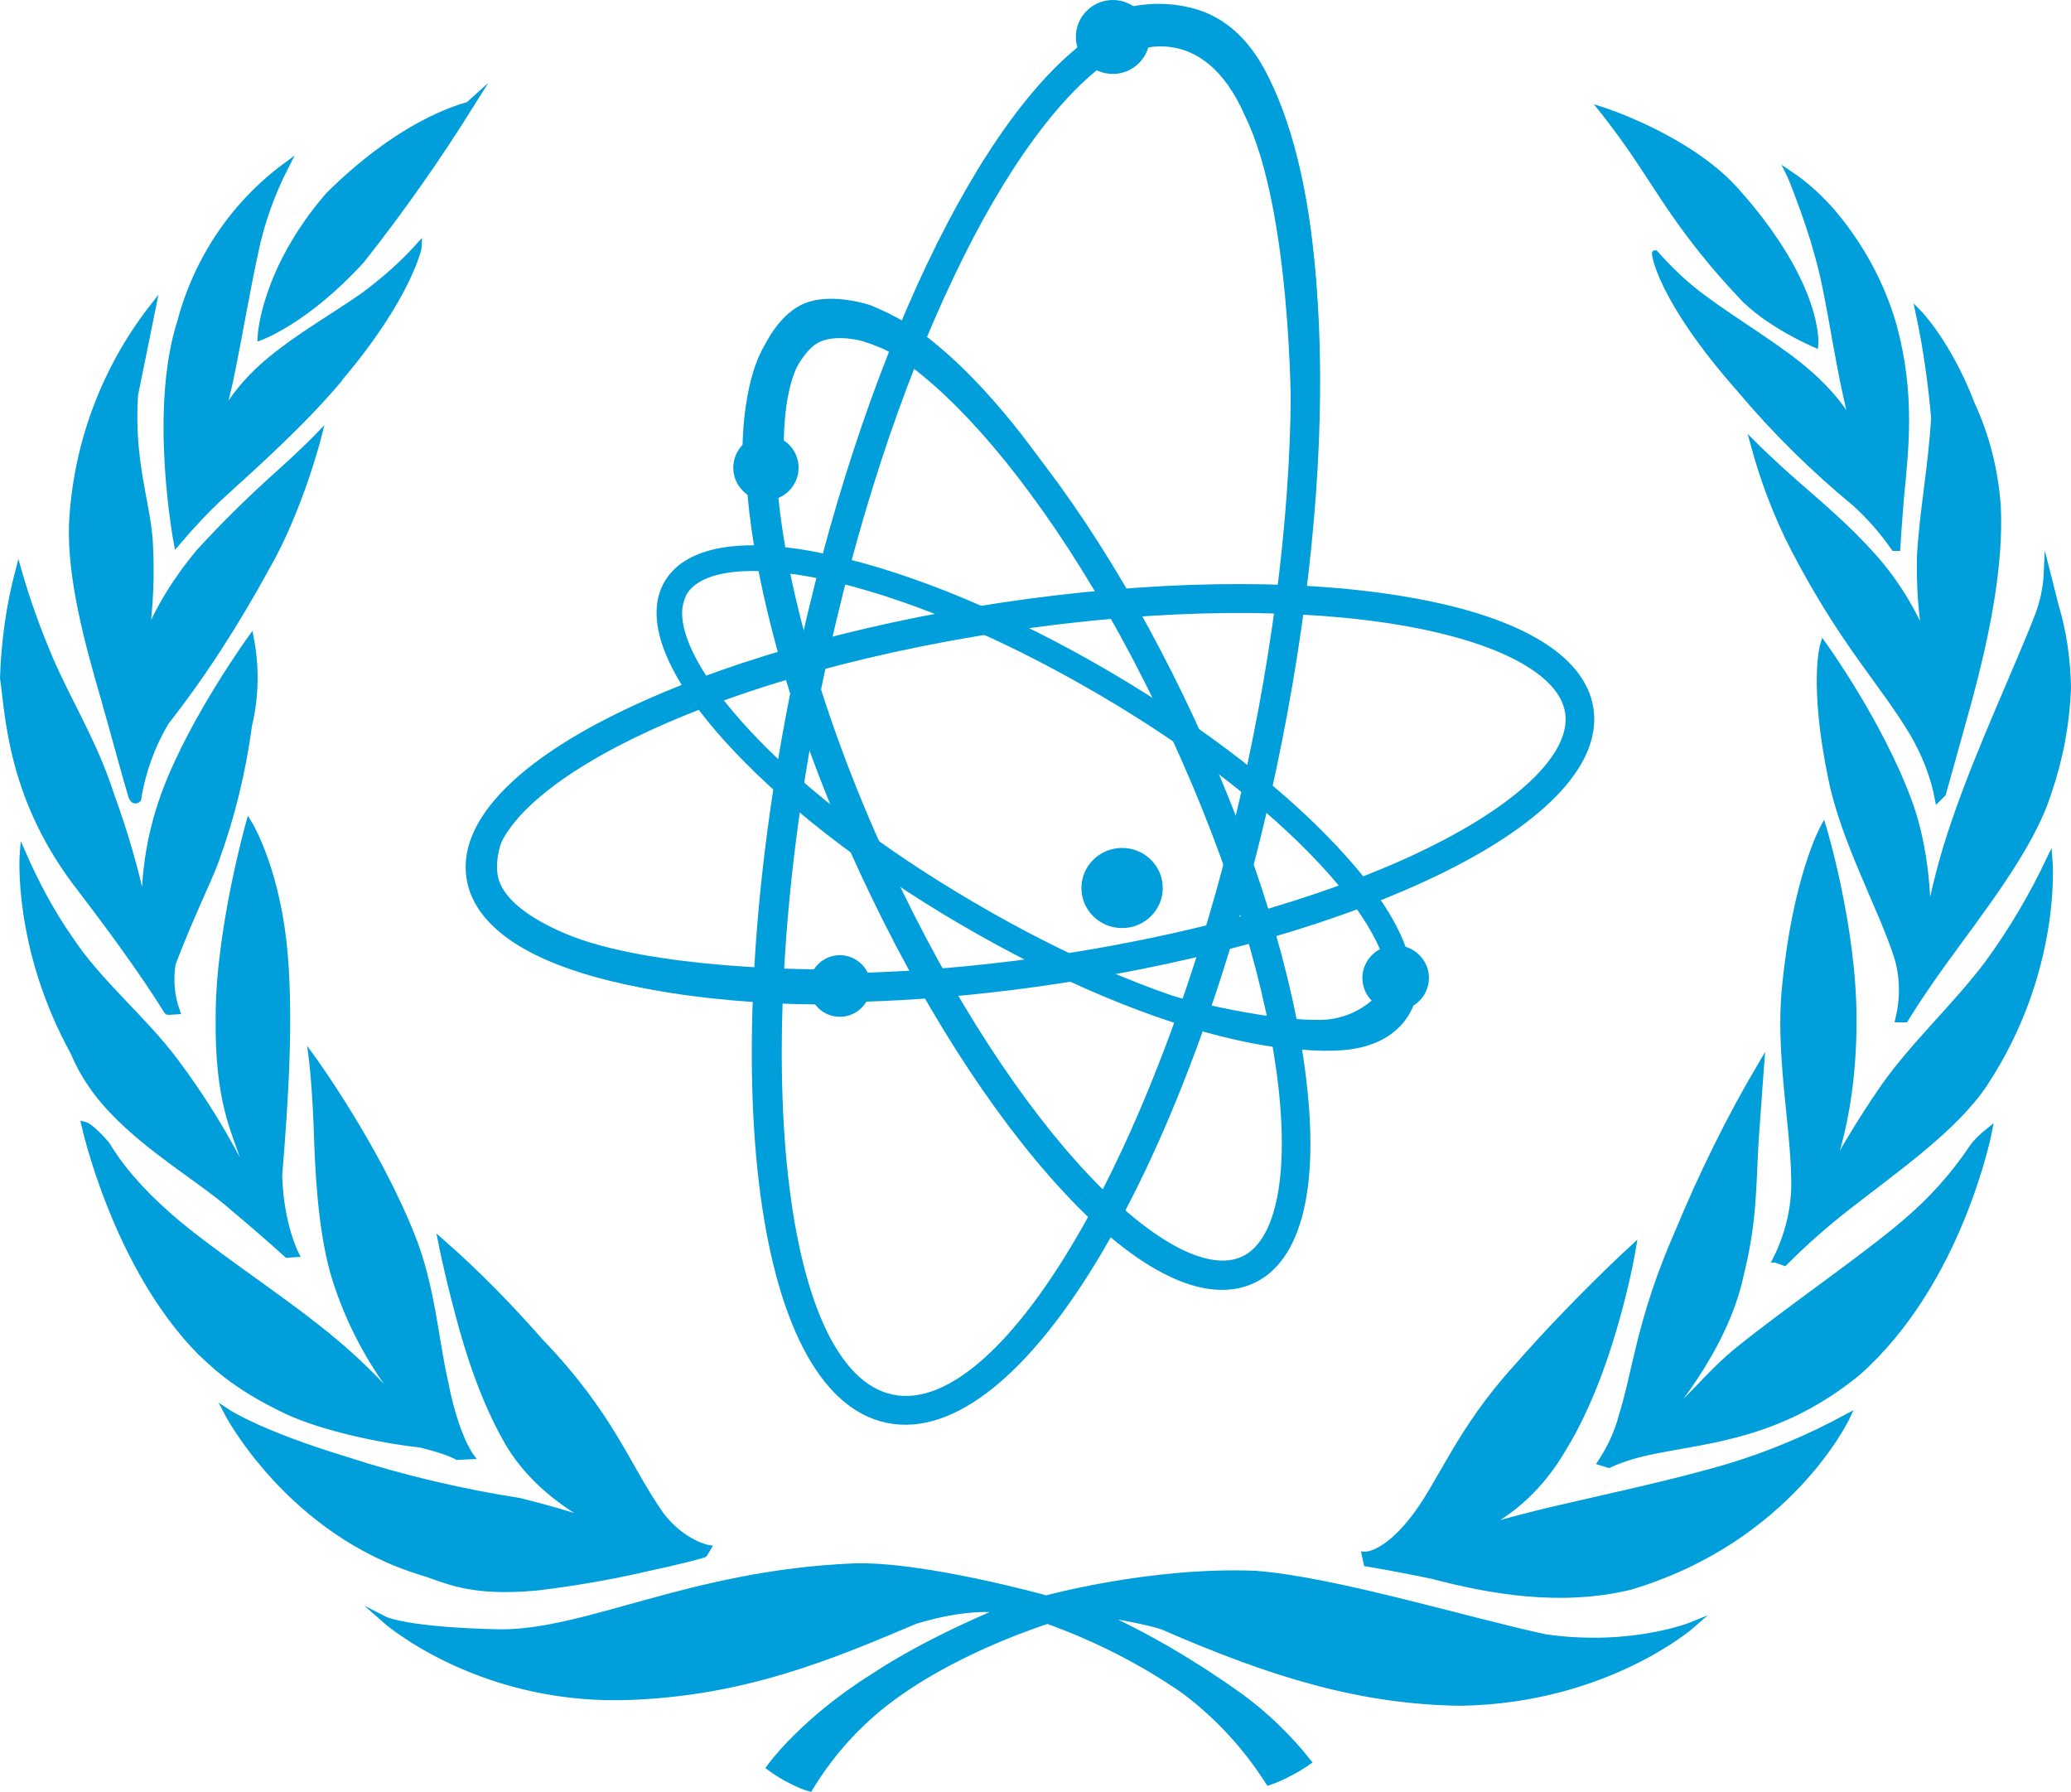<?xml version="1.0" encoding="UTF-8"?>
<svg id="Layer_2" data-name="Layer 2" xmlns="http://www.w3.org/2000/svg" viewBox="0 0 336.1 290.78">
  <defs>
    <style>
      .cls-1 {
        fill: #009edb;
        stroke: #009edb;
        stroke-miterlimit: 10;
      }
    </style>
  </defs>
  <g id="Layer_1-2" data-name="Layer 1">
    <g id="Logo">
      <path class="cls-1" d="m53.3,31.7c-10.6,12.3-11,23-11,23,0,0,7.5-2.7,16.4-12.5,6.4-8.1,12.3-16.5,17.8-25.3-.1.1-10.2,1.9-23.2,14.8Z"/>
      <path class="cls-1" d="m55.1,61.4l-.1.2c-6,7.1-13.3,13.6-19,18.8-2.6,2.4-5,5-7.3,7.7,0,0-4.1-21.5.6-36,2.7-10.1,8.7-19,17.1-25.2-2.3,4.5-4,9.2-5,14.1-1.3,6-2.5,13-3.6,18.5-.6,3.2-1.4,6.3-2.3,9.3,0,0,2.1-5.3,8.5-10.5,4.6-3.8,10.4-7.1,15.1-10.4,3.2-2.4,6.2-5,8.9-8,0,.1-1.6,8.2-12.9,21.5Z"/>
      <path class="cls-1" d="m43.3,92c-4.8,8.8-10.2,17.3-16.4,25.2-2.3,3.9-3.8,8.1-4.5,12.5,0,0-.7.7-1.1-.6-.9-2.9-2.5-9-4.5-16-2.5-8.6-5.4-19.2-5.1-28,.6-12.8,5.2-25.2,13.1-35.3,0,0-.8,3.9-2.9,14.3-.7,10.8,2,17.4,2.4,23.8.3,5.3.1,10.7-.7,16,2.1-5.2,5.1-10,8.7-14.3,4.2-4.6,8.7-9,13.3-13.1,3.9-3.5,6.1-5.8,6.1-5.8,0,0-3,11.9-8.4,21.3Z"/>
      <path class="cls-1" d="m13.1,144.3C1.6,129.6,1.4,116,.5,110c.2-5.9,1-11.7,2.5-17.4,1.4,4.9,3.1,9.6,5.1,14.3,3,7,7.2,13.6,9.9,22,2.3,6.3,4.2,12.8,5.5,19.4-.2-6.9,1-13.8,3.5-20.3,4.5-11.7,13.7-24.4,13.7-24.4.9,4.7.8,9.5-.3,14.1-1,7.5-2.8,14.9-5.4,22-.9,2.6-4.3,9.5-7,16.7-.4,2.6-.2,5.2.7,7.7l-1.5.1c-.1,0-3.3-5.8-14.1-19.9Z"/>
      <path class="cls-1" d="m11.9,170.7c1.5,3.6,3.7,6.8,6.4,9.6,6.1,6.4,14.1,11,19.2,15.4,5.7,4.8,9.1,7.9,9.1,7.9l1.4-.1s-2.5-4.8-2.7-12.8c.9-11,2-26.2.7-37.8-1.4-12.5-5.6-19.3-5.6-19.3,0,0-4.9,17.4-4.9,31.3-.2,13.8,2.6,18.6,4,23.1.4,1.1.6,2.3.7,3.4-3.3-6.7-7.2-13.1-11.7-19.1-5.2-7-12.4-12.7-17.2-20-3-4.3-5.5-9-7.6-13.8,0,0-1.2,15.1,8.2,32.2Z"/>
      <path class="cls-1" d="m68.2,234.4c-7-.8-16-2.8-21.6-5.4-9.1-4.3-12.5-8.2-14-9.5-13.9-14-18.9-37-18.9-37,0,0,1,.2,3.6,3.2,2,3.4,5.3,7.4,10.1,11.6,6.1,5.4,17,12.5,23.9,18,4.4,3.4,8.4,7.1,12.1,11.2,1.1,1.1,2.3,2.2,3.5,3.1-5.9-6.7-10.3-14.6-12.8-23.1-2.1-7.5-2.5-17.2-2.7-23.8-.3-7.3-.8-11.1-.8-11.1,0,0,10.5,14.4,16.3,29.1,3.2,8,3.8,16.9,5.3,23.4,1.7,8.9,4.2,12.2,4.2,12.2l-2.2.1s-1.4-.9-6-2Z"/>
      <path class="cls-1" d="m104.5,254.6c-5.7,1.3-11.5,2.3-17.4,3-10.8,1-14.6-1.2-18.4-2.4-21.8-6.5-31.9-26.1-31.9-26.1,0,0,5.2,3.5,19.4,7.8,9.2,3,18.7,5.2,28.2,6.7,4.8,1.2,9.6,2.6,14.3,4.3,0,0-10.6-4.2-16.2-13.7-3.9-6.7-6.5-14.7-8.2-21.3-1.7-6.3-2.7-11.4-2.7-11.4,5.7,5,11,10.4,16,16.1,11.8,12.3,13.9,20,19.7,28.3,3.6,4.6,7.6,5.3,7.6,5.3l-.6,1c0,.1-4.2,1.2-9.8,2.4Z"/>
      <path class="cls-1" d="m148.6,263c-13.3,5.6-28,12-48,12.4-23.7.3-38.2-12.6-38.2-12.6,0,0,3.5,1.8,18.9,2.1,14.2,0,30.9-9.6,57.2-10.7,11.2-.4,31.3,5.2,31.3,5.2,0,0,17.1-4.7,34-4,12.9,1,34.4,7.6,47,10.3,14,2,23.8-2,23.8-2,0,0-13.9,12.2-37.5,12.6-16.4-.2-30.7-4.7-47.6-12-1.9-1.1-11.6-2.6-11.6-2.6,8.2,3.7,16,8.3,23.4,13.6,4.1,3,7.8,6.6,11,10.6-1,.7-2,1.3-3,1.8-1.1.6-2.2,1.1-3.4,1.5-3.7-5.8-8.3-10.8-13.8-14.9-6.8-4.7-14.3-8.5-22.1-11.3,0,0-13.5,4.2-24.1,11.7-5.9,4.1-10.8,9.4-14.5,15.5-1.1-.3-2.1-.8-3.1-1.3-1.2-.6-2.3-1.3-3.4-2.1,0,0,5.3-7.5,16.8-14.7,9-6,20.9-10.8,20.9-10.8,0,0-4.7-1.1-14,1.7Z"/>
      <path class="cls-1" d="m229.2,246.7c4.7-5.9,7.4-14.4,17.1-25,9.2-10.5,18.7-19.2,18.7-19.2,0,0-.7,4.3-2.3,10.2-1.8,6.7-4.7,15.4-9.1,22.5-6.4,11-15.6,13.6-15.6,13.6,0,0,4.9-1.6,13.1-3.6,8.5-2,20.4-4.5,29.5-7.2,6.6-2,13-4.7,19.1-8,0,0-9.3,19.8-35.2,27.5-11.3,2.7-22.6.7-32.1-1.8-6.2-1.3-10.6-2-10.6-2l-.3-1.4s3.1.2,7.7-5.6Z"/>
      <path class="cls-1" d="m272.3,200c-6.2,14.1-6.8,22.5-9.1,29.8-.7,2.7-1.9,5.2-3.4,7.5l1.3.4c2.4-1.1,4.9-1.8,7.5-2.3,8.9-1.8,20.4-2.5,32.8-12.6,16.7-14.7,21.4-39.3,21.4-39.3-1,.8-2,1.7-2.7,2.7-3,4.5-6.6,8.5-10.7,12-7.1,6.1-19.1,14.2-27.6,21.1-3.2,2.6-6.4,6.3-8.5,8.3-1.1,1.2-2.4,2.3-3.8,3.2,0,0,10.4-11.4,13-24,2.2-8.7,2-15,2.4-21.6.5-7.1.9-12.4.9-12.4-5.1,8.6-9.6,17.8-13.5,27.2Z"/>
      <path class="cls-1" d="m288.2,204.4c2-4,3.1-8.4,3-12.9-.1-8.9-2.6-20.7-1.5-31.3,1.7-17.7,6.2-25.9,6.2-25.9,0,0,4.9,16.1,4.9,31.2,0,17.8-4.9,27.1-4.9,27.1,2.9-5.5,6.1-10.8,9.6-15.9,5-7.2,12-13.5,17.2-20.5,3.8-5.2,7.1-10.8,9.9-16.7,0,0,1.6,17.9-10.5,36.3-4.8,7.3-14.8,14.2-22.2,20-3.6,2.8-7.1,5.9-10.3,9.1l-1.4-.5Z"/>
      <path class="cls-1" d="m307.9,155.3c-2.6-8.1-8.6-18.7-10.7-29-3.2-15.5-1.3-21.7-1.3-21.7,0,0,9.2,12.7,13.9,25.5,3.5,9.5,3,20,3,20,1.1-5.7,2.5-11.3,4.4-16.7,3.8-11.3,10.3-25.1,13.5-33.4.9-2.3,1.4-4.8,1.5-7.2,0,0,.5,2,1.4,5.5,1.3,4.3,1.9,8.7,2,13.2-.2,5.9-1.3,11.7-3.2,17.2-2.8,8.9-11.1,19.3-17,27.5-3.9,5.4-6.2,9.2-6.2,9.2h-1.1c.8-3.3.8-6.8-.2-10.1Z"/>
      <path class="cls-1" d="m291.2,89.2c8.1,15.5,14.3,21.5,19.3,29.9,1.9,3.3,3.3,6.8,4,10.5l.8-.8s1.3-4.6,3.1-11.1c2.7-9.6,6.4-23.6,5.8-35.6-.4-5.7-1.8-11.3-4.2-16.5-3.8-9.9-8.6-14.8-8.6-14.8,1.2,5.6,2,11.3,2.5,17-.5,8.3-1.9,15.2-2.3,22.5-.1,4.6.2,9.3,1,13.9-2.1-5.1-5-9.9-8.7-14-3.8-4.3-8.5-8.3-12.4-11.7s-6.9-6.4-6.9-6.4c1.6,5.9,3.8,11.7,6.6,17.1Z"/>
      <path class="cls-1" d="m282.3,63.1c5.7,6.8,12,13,18.8,18.6,2.4,2.2,4.5,4.6,6.3,7.2h.5s.2-3.4.6-8.2c.7-7.5,1.9-16.5-1.2-27.9-1.9-6.6-5.2-12.7-9.6-18-2.1-2.5-4.6-4.8-7.3-6.6,0,0,.5,1,1.7,4.3,1.5,4,2.8,8.1,3.8,12.4,1.1,5,1.9,10.2,2.8,14.8,1.1,5.8,2.3,10.3,2.3,10.3,0,0-1.4-4-7.2-9.2-4.7-4.2-12.1-8.5-17.3-12.4-2.9-2.1-5.5-4.6-7.9-7.3-.1,0,.8,7.4,13.7,22Z"/>
      <path class="cls-1" d="m282.5,47.9c-9.4-10-13.1-17-17.6-23.5-2.7-3.9-4.8-6.5-4.8-6.5,0,0,13.8,4.4,21.5,12.9,13.9,15.5,13,25.1,13,25.1,0,0-7.8-3.3-12.1-8Z"/>
      <path class="cls-1" d="m178.3,5.8c-18.7,12.1-38.3,53.4-48.7,102.6-13.5,63.9-7.2,117.5,14.4,122s49.1-42,62.7-106c10.4-49.2,9.2-94.8-3-113.4-3.2-4.8-7-7.7-11.4-8.6h0c-4.5-.9-9.1.2-14,3.4Zm-33.5,221c-18.9-3.9-24.2-57.8-11.5-117.6,5.1-24,12.4-46.4,21.1-64.6,8.3-17.5,17.6-30.1,26-35.6,4-2.6,7.7-3.5,11.1-2.8h0c3.4.7,6.4,3.1,9,7,5.5,8.4,8.8,23.6,9.4,43,.6,20.2-1.8,43.6-6.9,67.6-12.7,59.7-39.3,106.9-58.2,103h0Z"/>
      <path class="cls-1" d="m181.6,2.1c4.2-1.3,8.7-1.3,12.8,0,4.2,1.4,8.2,4.6,11.3,11.2,10.1,21,7.5,53.7,7.5,53.7h-3.2s.1-33-7.5-48.4c-7-16.1-18.7-10.7-18.7-10.7l-2.2-5.8Z"/>
      <circle class="cls-1" cx="180.6" cy="6" r="5.5"/>
      <path class="cls-1" d="m130.5,50.9h0c-3.1,1.4-5.4,4.2-7,8.3-5.7,15.4.9,48.5,16.6,82.4,9.6,20.7,21.2,38.9,32.8,51.4,12,13,22.8,18.2,30.3,14.8s10.4-15,8.3-32.5c-2-16.9-8.4-37.5-18-58.2s-21.2-38.9-32.8-51.4c-11.9-13-22.7-18.2-30.2-14.8Zm59.7,67.8c20.8,44.9,22.8,80.6,11.5,85.7s-37.2-19.5-58-64.4c-11.6-25.1-18.3-50.3-18.3-67.1-.1-4.2.5-8.4,1.8-12.5,1.2-3.1,2.8-5.2,5-6.2,11.2-5.1,37.2,19.6,58,64.5h0Z"/>
      <path class="cls-1" d="m131,49.6c4.2-1.6,10.1.4,10.1.4,3.9,1.6,7.6,3.7,10.8,6.5,10.6,8.8,19,22,19,22l-2.9,1.8s-7.8-12.1-16.7-19.4c-3.3-2.7-7-4.7-11.1-6,0,0-4-1.2-7.1,0-2.4.9-4.2,4.4-4.2,4.4-2.4,4.9-2.2,13.3-2.2,13.3l-5.7.4s-.1-10.6,3.5-16.7c.1-.1,2.4-5.2,6.5-6.7Z"/>
      <circle class="cls-1" cx="124.3" cy="75.9" r="4.8"/>
      <path class="cls-1" d="m162.5,98.3c-24,3.6-46.1,10-62.3,18-16.8,8.3-25.3,17.6-24,26.1h0c.5,3.5,2.7,6.7,6.4,9.4,14.1,10.3,50,13.3,89.2,7.3,24-3.6,46.1-10,62.3-18,16.8-8.3,25.3-17.6,24-26.1s-12.2-14.8-30.8-17.8c-17.7-2.9-40.8-2.5-64.8,1.1Zm-82.7,42.5c0-12.9,32.5-31.1,83.3-38.8,52.2-7.9,89.4.7,91.4,13.6s-31,32-83.2,39.9c-37.8,5.7-73.3,3-86.5-6.7-2.9-2.1-4.5-4.4-4.9-6.9-.1-.3-.1-.7-.1-1.1h0Z"/>
      <path class="cls-1" d="m133.6,157.8s-28,.2-42.2-5.9c-5.8-2.5-9.8-5.5-10.9-8.9s.8-7.6.8-7.6l-4.8,3.1c2.5,8.1,8.4,14.6,16.2,17.9,15.4,6.4,41.2,6.1,41.2,6.1l-.3-4.7Z"/>
      <circle class="cls-1" cx="136.3" cy="160" r="4.5"/>
      <path class="cls-1" d="m108.3,94.6h0c-3.3,5.6,0,14.5,9.4,25,9,10.1,22.6,20.7,38.3,29.9s31.7,15.9,44.9,18.8c13.8,3.1,23.3,1.7,26.6-4s0-14.5-9.4-25c-9-10.1-22.6-20.7-38.3-29.9s-31.7-15.9-44.9-18.8c-13.8-3.1-23.2-1.7-26.6,4Zm70,17.5c34.1,19.9,51.6,42.3,46.6,50.7s-33.2,4-67.2-16c-30.2-17.7-47.5-37.3-47.5-47.3,0-1.2.3-2.3.8-3.3,5-8.4,33.2-4,67.3,15.9h0Z"/>
      <path class="cls-1" d="m186.1,161s16.6,5,27.6,5c3.5.1,6.8-1.1,9.4-3.4.4-.4.6-1,.5-1.5l5.8.2s-1,8.7-13.5,8.7c-9.9.4-30.8-7-30.8-7l1-2Z"/>
      <ellipse class="cls-1" cx="226.5" cy="158.7" rx="4.9" ry="4.8"/>
      <ellipse class="cls-1" cx="182.1" cy="144.1" rx="6.1" ry="6"/>
    </g>
  </g>
</svg>